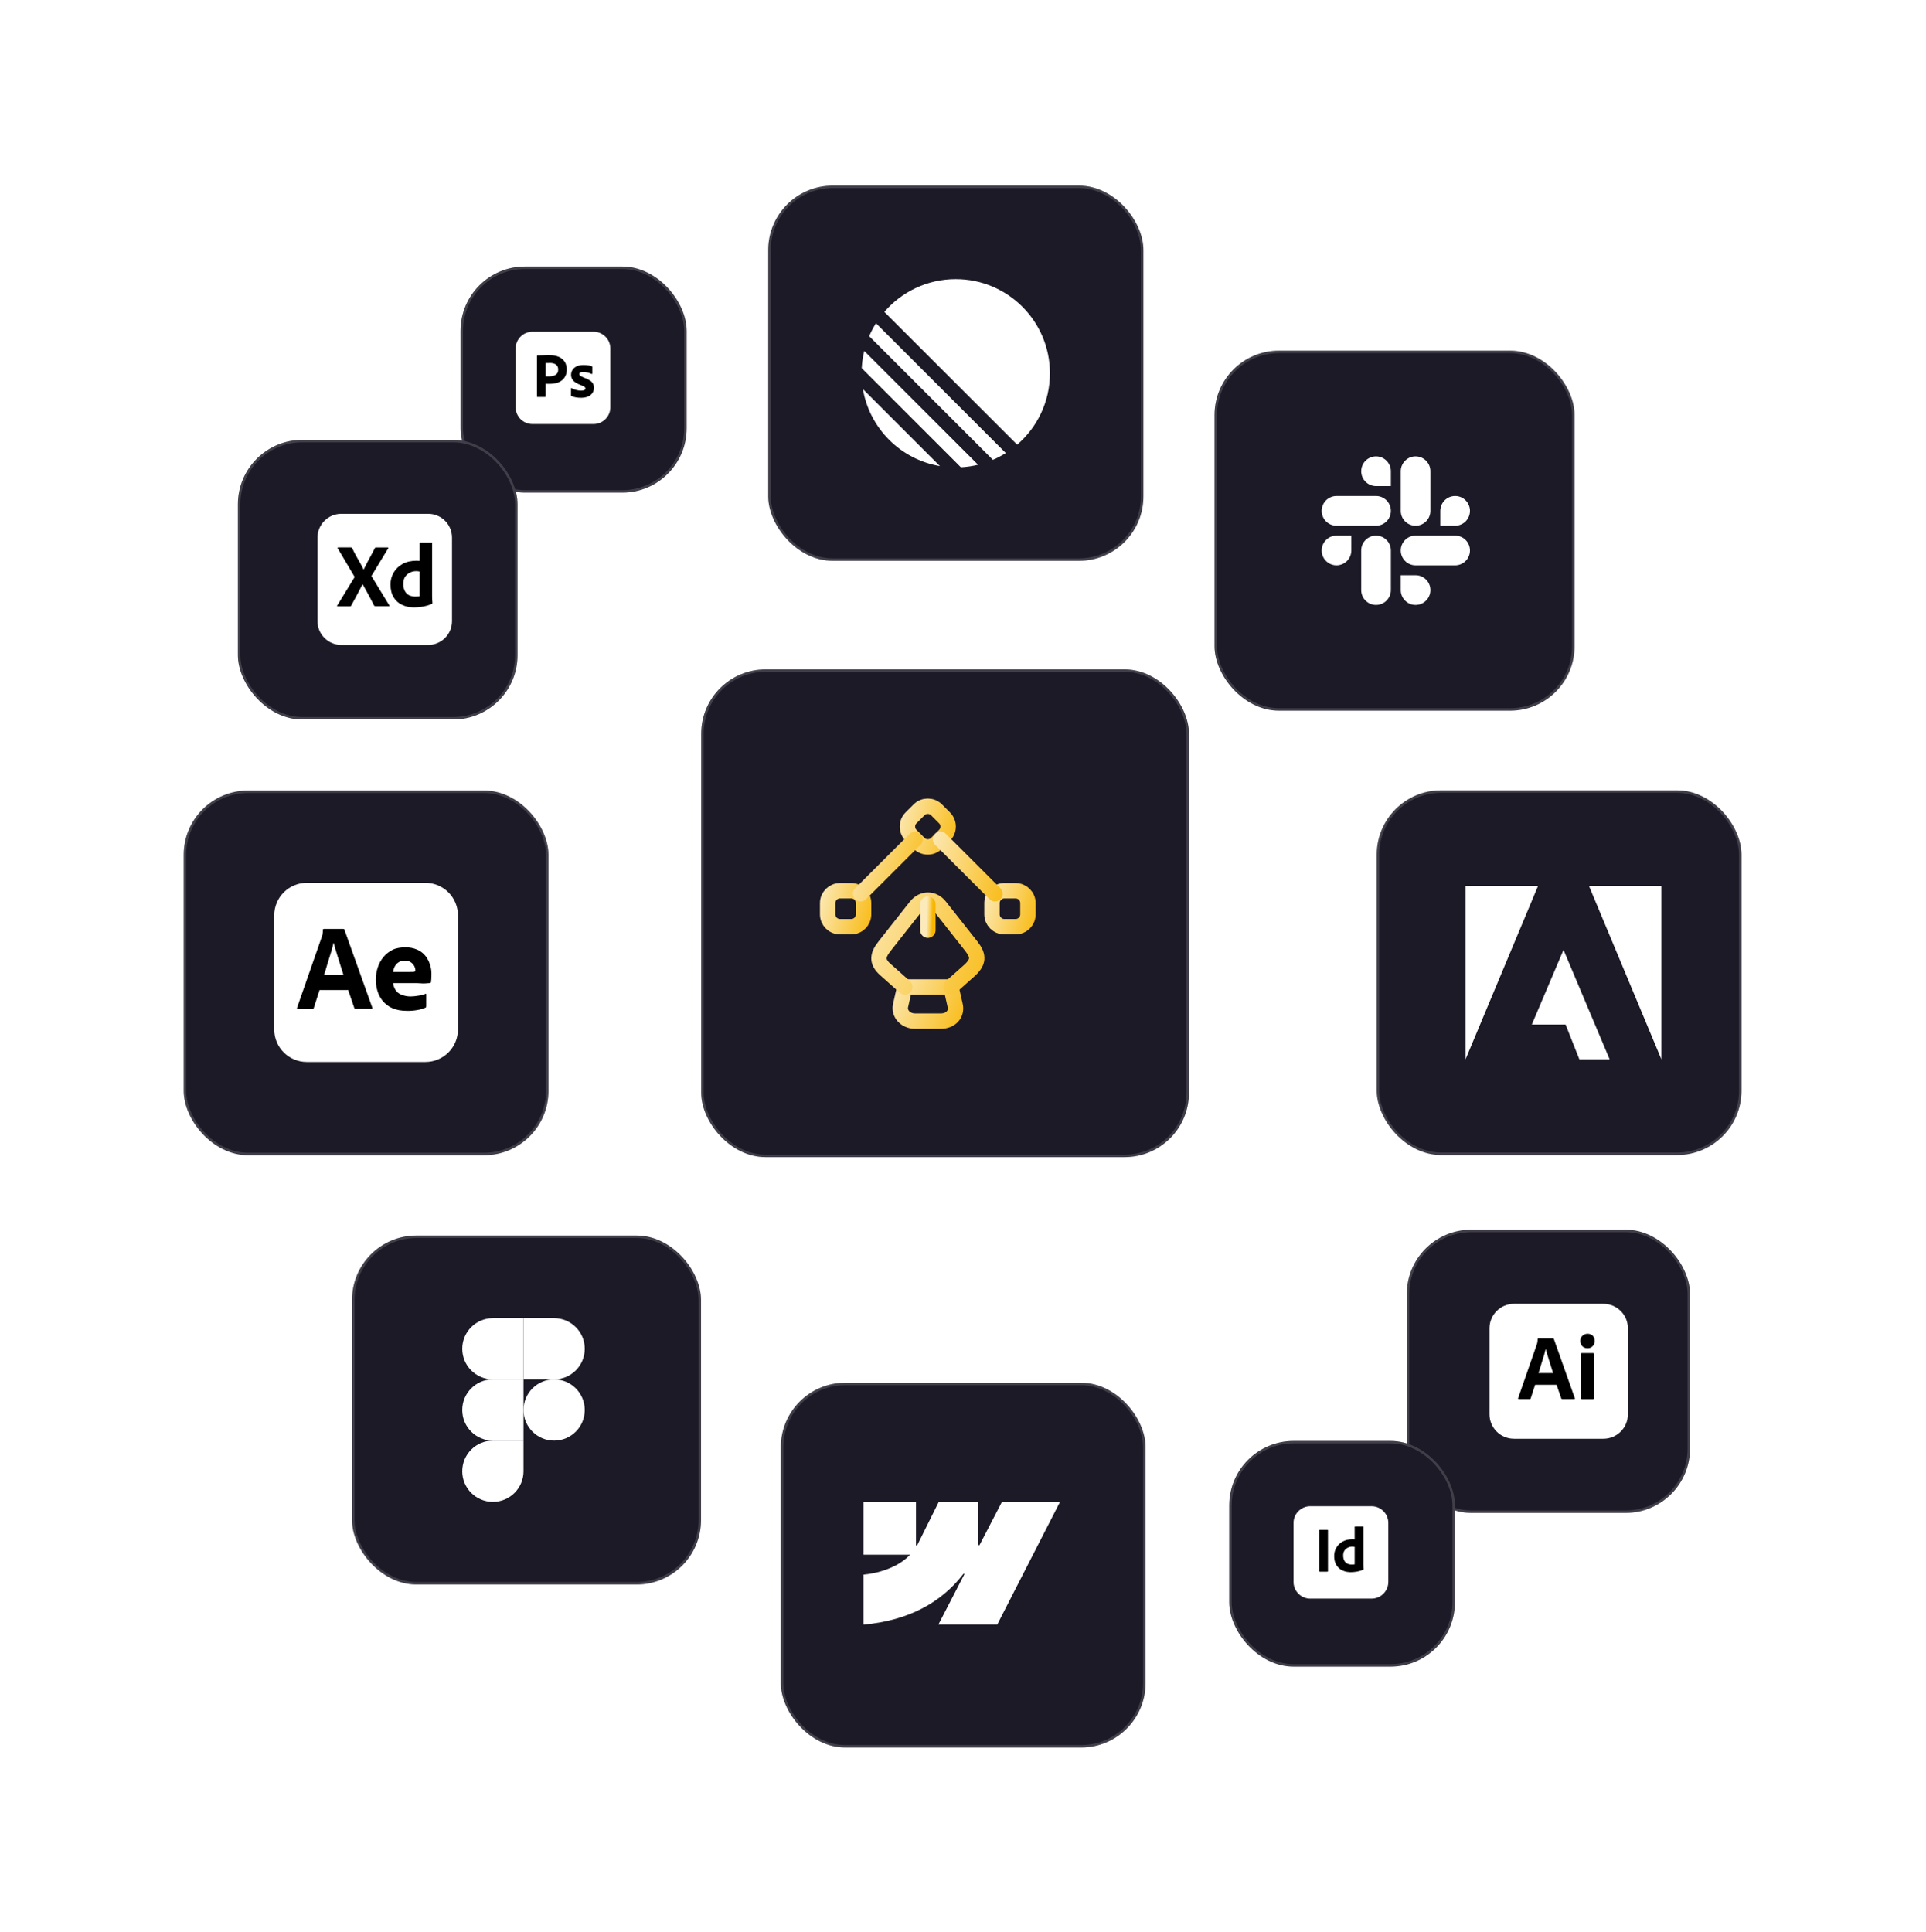<svg width="629" height="631" viewBox="0 0 629 631" fill="none" xmlns="http://www.w3.org/2000/svg">
<g filter="url(#filter0_d_1346_18569)">
<rect x="250.89" y="49.313" width="122.532" height="122.532" rx="21.017" fill="#1D1A27"/>
<rect x="251.294" y="49.718" width="121.723" height="121.723" rx="20.613" stroke="white" stroke-opacity="0.16" stroke-width="0.808"/>
<path d="M281.814 115.764L306.971 140.921C294.124 138.749 283.986 128.611 281.814 115.764Z" fill="white"/>
<path d="M281.427 108.934L313.801 141.308C315.726 141.205 317.605 140.925 319.42 140.484L282.251 103.315C281.81 105.131 281.53 107.009 281.427 108.934Z" fill="white"/>
<path d="M283.863 98.484L324.252 138.873C325.723 138.241 327.134 137.499 328.477 136.655L286.08 94.259C285.237 95.601 284.494 97.013 283.863 98.484Z" fill="white"/>
<path d="M288.817 90.552C294.456 84 302.81 79.851 312.134 79.851C329.117 79.851 342.885 93.618 342.885 110.601C342.885 119.925 338.735 128.279 332.183 133.919L288.817 90.552Z" fill="white"/>
<rect x="229" y="207.313" width="159.301" height="159.301" rx="21.017" fill="#1D1A27"/>
<rect x="229.404" y="207.718" width="158.493" height="158.493" rx="20.613" stroke="white" stroke-opacity="0.16" stroke-width="0.808"/>
<path d="M298.803 322.182H307.255C310.475 322.182 312.555 319.901 311.951 317.117L310.576 311.046H295.482L294.107 317.117C293.503 319.733 295.784 322.182 298.803 322.182Z" stroke="url(#paint0_linear_1346_18569)" stroke-width="5.031" stroke-linecap="round" stroke-linejoin="round"/>
<path d="M310.577 311.014L316.38 305.849C319.633 302.964 319.767 300.951 317.185 297.698L306.954 284.717C304.808 282 301.286 282 299.139 284.717L288.909 297.698C286.326 300.951 286.326 303.065 289.714 305.849L295.517 311.014" stroke="url(#paint1_linear_1346_18569)" stroke-width="5.031" stroke-linecap="round" stroke-linejoin="round"/>
<path d="M303.031 284.012V292.498" stroke="url(#paint2_linear_1346_18569)" stroke-width="5.031" stroke-linecap="round" stroke-linejoin="round"/>
<path d="M300.149 264.122L297.533 261.505C295.956 259.929 295.956 257.38 297.533 255.804L300.149 253.187C301.726 251.611 304.275 251.611 305.851 253.187L308.467 255.804C310.044 257.38 310.044 259.929 308.467 261.505L305.851 264.122C304.275 265.698 301.726 265.698 300.149 264.122Z" stroke="url(#paint3_linear_1346_18569)" stroke-width="5.031" stroke-linecap="round" stroke-linejoin="round"/>
<path d="M327.989 279.618H331.678C333.892 279.618 335.703 281.429 335.703 283.643V287.333C335.703 289.546 333.892 291.358 331.678 291.358H327.989C325.775 291.358 323.964 289.546 323.964 287.333V283.643C323.964 281.429 325.775 279.618 327.989 279.618Z" stroke="url(#paint4_linear_1346_18569)" stroke-width="5.031" stroke-linecap="round" stroke-linejoin="round"/>
<path d="M278.011 279.618H274.322C272.108 279.618 270.297 281.429 270.297 283.643V287.333C270.297 289.546 272.108 291.358 274.322 291.358H278.011C280.225 291.358 282.036 289.546 282.036 287.333V283.643C282.036 281.429 280.225 279.618 278.011 279.618Z" stroke="url(#paint5_linear_1346_18569)" stroke-width="5.031" stroke-linecap="round" stroke-linejoin="round"/>
<path d="M324.937 280.592L307.16 262.815" stroke="url(#paint6_linear_1346_18569)" stroke-width="5.031" stroke-linecap="round" stroke-linejoin="round"/>
<path d="M281.063 280.592L298.84 262.815" stroke="url(#paint7_linear_1346_18569)" stroke-width="5.031" stroke-linecap="round" stroke-linejoin="round"/>
<rect x="396.639" y="103.212" width="117.581" height="117.581" rx="21.017" fill="#1D1A27"/>
<rect x="397.044" y="103.616" width="116.773" height="116.773" rx="20.613" stroke="white" stroke-opacity="0.16" stroke-width="0.808"/>
<path d="M449.395 137.743C446.72 137.743 444.553 139.916 444.553 142.595C444.552 143.231 444.677 143.862 444.92 144.45C445.163 145.038 445.519 145.573 445.969 146.024C446.418 146.474 446.952 146.832 447.54 147.076C448.128 147.32 448.758 147.446 449.395 147.447H454.237V142.595C454.239 141.309 453.729 140.076 452.821 139.166C451.913 138.256 450.68 137.744 449.395 137.743ZM449.395 150.681H436.482C433.808 150.681 431.64 152.854 431.64 155.534C431.64 158.213 433.808 160.385 436.482 160.385H449.395C452.069 160.385 454.237 158.213 454.237 155.534C454.237 152.854 452.069 150.681 449.395 150.681Z" fill="white"/>
<path d="M480.063 155.534C480.063 152.854 477.895 150.681 475.22 150.681C472.546 150.681 470.378 152.854 470.378 155.534V160.385H475.22C476.506 160.384 477.738 159.872 478.647 158.962C479.555 158.052 480.064 156.819 480.063 155.534ZM467.15 155.534V142.595C467.152 141.309 466.642 140.076 465.734 139.166C464.826 138.256 463.593 137.744 462.308 137.743C459.633 137.743 457.466 139.916 457.466 142.595V155.533C457.466 158.214 459.633 160.386 462.308 160.386C463.593 160.385 464.826 159.873 465.734 158.963C466.642 158.053 467.152 156.82 467.15 155.534" fill="white"/>
<path d="M462.308 186.262C463.593 186.261 464.826 185.749 465.734 184.839C466.642 183.929 467.152 182.696 467.15 181.411C467.152 180.125 466.642 178.892 465.734 177.982C464.826 177.072 463.593 176.56 462.308 176.559H457.466V181.411C457.466 184.09 459.633 186.262 462.308 186.262ZM462.308 173.324H475.221C477.895 173.324 480.063 171.152 480.063 168.472C480.064 167.186 479.555 165.953 478.647 165.043C477.738 164.133 476.506 163.621 475.22 163.62H462.308C459.633 163.62 457.466 165.793 457.466 168.472C457.465 169.108 457.59 169.739 457.833 170.327C458.076 170.915 458.432 171.45 458.882 171.901C459.331 172.351 459.865 172.709 460.453 172.953C461.041 173.197 461.671 173.323 462.308 173.324" fill="white"/>
<path d="M431.639 168.472C431.639 169.108 431.764 169.739 432.006 170.327C432.249 170.915 432.606 171.45 433.056 171.901C433.505 172.351 434.039 172.709 434.627 172.953C435.215 173.197 435.845 173.323 436.481 173.324C437.767 173.322 438.999 172.81 439.908 171.901C440.816 170.991 441.325 169.757 441.324 168.472V163.62H436.481C433.807 163.62 431.639 165.793 431.639 168.472ZM444.552 168.472V181.41C444.552 184.09 446.72 186.262 449.394 186.262C450.68 186.261 451.912 185.749 452.82 184.839C453.728 183.929 454.238 182.696 454.237 181.411V168.472C454.238 167.835 454.113 167.205 453.87 166.616C453.627 166.028 453.27 165.493 452.821 165.043C452.371 164.592 451.837 164.235 451.249 163.991C450.661 163.747 450.031 163.621 449.394 163.62C446.72 163.62 444.552 165.793 444.552 168.472Z" fill="white"/>
<rect x="150.403" y="75.727" width="73.853" height="73.853" rx="21.017" fill="#1D1A27"/>
<rect x="150.807" y="76.131" width="73.044" height="73.044" rx="20.613" stroke="white" stroke-opacity="0.16" stroke-width="0.808"/>
<path d="M173.879 97.036H193.848C196.875 97.036 199.323 99.484 199.323 102.512V121.708C199.323 124.735 196.875 127.183 193.848 127.183H173.879C170.851 127.183 168.403 124.735 168.403 121.708V102.512C168.403 99.484 170.851 97.036 173.879 97.036Z" fill="white"/>
<path d="M175.36 118.178V104.921C175.36 104.831 175.399 104.779 175.489 104.779C175.708 104.779 175.914 104.779 176.211 104.767C176.52 104.754 176.842 104.754 177.19 104.741C177.538 104.728 177.911 104.728 178.311 104.715C178.71 104.702 179.096 104.702 179.483 104.702C180.539 104.702 181.415 104.831 182.137 105.102C182.781 105.321 183.374 105.681 183.863 106.158C184.275 106.57 184.598 107.073 184.804 107.627C184.997 108.168 185.1 108.722 185.1 109.301C185.1 110.409 184.842 111.324 184.327 112.046C183.812 112.767 183.09 113.308 182.253 113.617C181.377 113.939 180.41 114.055 179.354 114.055C179.045 114.055 178.839 114.055 178.71 114.043C178.581 114.03 178.401 114.03 178.156 114.03V118.165C178.169 118.255 178.104 118.333 178.014 118.346C178.001 118.346 177.988 118.346 177.963 118.346H175.515C175.412 118.346 175.36 118.294 175.36 118.178ZM178.169 107.266V111.595C178.349 111.608 178.517 111.62 178.671 111.62H179.354C179.857 111.62 180.359 111.543 180.836 111.389C181.248 111.273 181.609 111.028 181.892 110.706C182.163 110.384 182.291 109.946 182.291 109.379C182.304 108.979 182.201 108.58 181.995 108.232C181.776 107.897 181.467 107.64 181.093 107.498C180.617 107.305 180.101 107.227 179.573 107.24C179.238 107.24 178.942 107.24 178.697 107.253C178.439 107.24 178.259 107.253 178.169 107.266Z" fill="black"/>
<path d="M193.139 110.808C192.753 110.602 192.34 110.46 191.902 110.37C191.426 110.267 190.949 110.203 190.46 110.203C190.202 110.19 189.931 110.228 189.687 110.293C189.519 110.331 189.377 110.422 189.287 110.55C189.223 110.654 189.184 110.782 189.184 110.898C189.184 111.014 189.236 111.13 189.313 111.233C189.429 111.375 189.583 111.491 189.751 111.581C190.047 111.736 190.356 111.877 190.666 112.006C191.361 112.238 192.031 112.56 192.65 112.947C193.075 113.217 193.423 113.578 193.667 114.016C193.874 114.428 193.977 114.879 193.964 115.343C193.977 115.949 193.796 116.554 193.461 117.057C193.101 117.572 192.598 117.971 192.018 118.203C191.387 118.474 190.614 118.615 189.687 118.615C189.094 118.615 188.514 118.564 187.934 118.448C187.483 118.371 187.033 118.229 186.62 118.036C186.53 117.984 186.466 117.894 186.479 117.791V115.549C186.479 115.511 186.491 115.459 186.53 115.433C186.569 115.407 186.607 115.42 186.646 115.446C187.149 115.742 187.677 115.949 188.244 116.077C188.733 116.206 189.248 116.271 189.764 116.271C190.253 116.271 190.601 116.206 190.833 116.09C191.039 116 191.181 115.781 191.181 115.549C191.181 115.369 191.078 115.201 190.872 115.034C190.666 114.866 190.241 114.673 189.609 114.428C188.952 114.196 188.347 113.887 187.78 113.501C187.38 113.217 187.045 112.844 186.801 112.406C186.595 111.993 186.491 111.542 186.504 111.092C186.504 110.538 186.659 110.009 186.942 109.533C187.264 109.017 187.741 108.605 188.295 108.347C188.901 108.038 189.661 107.896 190.575 107.896C191.104 107.896 191.645 107.935 192.173 108.012C192.56 108.064 192.933 108.167 193.281 108.309C193.333 108.322 193.384 108.373 193.41 108.425C193.423 108.476 193.436 108.528 193.436 108.579V110.679C193.436 110.731 193.41 110.782 193.371 110.808C193.255 110.834 193.191 110.834 193.139 110.808Z" fill="black"/>
<rect x="77.689" y="132.356" width="91.326" height="91.326" rx="21.017" fill="#1D1A27"/>
<rect x="78.093" y="132.761" width="90.518" height="90.518" rx="20.613" stroke="white" stroke-opacity="0.16" stroke-width="0.808"/>
<path d="M111.468 156.494H139.839C144.141 156.494 147.618 159.972 147.618 164.273V191.547C147.618 195.848 144.141 199.326 139.839 199.326H111.468C107.166 199.326 103.688 195.848 103.688 191.547V164.273C103.688 159.972 107.166 156.494 111.468 156.494Z" fill="white"/>
<path d="M126.788 167.751L121.297 176.812L127.154 186.421C127.191 186.495 127.209 186.568 127.191 186.641C127.173 186.714 127.099 186.659 126.99 186.678H122.798C122.505 186.678 122.304 186.659 122.176 186.476C121.791 185.708 121.388 184.957 121.004 184.188C120.62 183.438 120.199 182.669 119.759 181.882C119.32 181.095 118.881 180.308 118.442 179.502H118.405C118.021 180.289 117.6 181.077 117.179 181.864C116.758 182.651 116.337 183.438 115.934 184.207C115.513 184.975 115.092 185.762 114.671 186.513C114.598 186.696 114.451 186.714 114.25 186.714H110.223C110.15 186.714 110.095 186.751 110.095 186.659C110.077 186.586 110.095 186.513 110.131 186.458L115.824 177.123L110.278 167.733C110.223 167.66 110.205 167.586 110.241 167.55C110.278 167.495 110.351 167.477 110.424 167.477H114.579C114.671 167.477 114.762 167.495 114.836 167.513C114.909 167.55 114.964 167.605 115.019 167.678C115.366 168.465 115.769 169.252 116.19 170.039C116.629 170.826 117.05 171.595 117.508 172.364C117.947 173.133 118.35 173.901 118.734 174.688H118.771C119.155 173.883 119.558 173.096 119.961 172.327C120.363 171.558 120.784 170.79 121.205 170.021C121.626 169.252 122.029 168.465 122.432 167.715C122.45 167.641 122.487 167.568 122.542 167.531C122.615 167.495 122.688 167.477 122.78 167.495H126.642C126.733 167.477 126.825 167.531 126.843 167.623C126.861 167.641 126.825 167.715 126.788 167.751Z" fill="black"/>
<path d="M135.245 187.063C133.89 187.081 132.536 186.806 131.309 186.239C130.156 185.708 129.204 184.829 128.546 183.75C127.868 182.633 127.539 181.242 127.539 179.576C127.52 178.222 127.868 176.885 128.546 175.714C129.241 174.524 130.248 173.536 131.456 172.877C132.737 172.163 134.275 171.815 136.087 171.815C136.178 171.815 136.306 171.815 136.471 171.834C136.636 171.852 136.819 171.852 137.039 171.87V166.086C137.039 165.958 137.094 165.885 137.222 165.885H140.937C141.029 165.866 141.102 165.94 141.12 166.013C141.12 166.031 141.12 166.049 141.12 166.049V183.475C141.12 183.804 141.139 184.171 141.157 184.573C141.194 184.958 141.212 185.324 141.23 185.635C141.23 185.763 141.175 185.873 141.047 185.928C140.095 186.33 139.089 186.623 138.064 186.806C137.13 186.971 136.197 187.063 135.245 187.063ZM137.039 183.402V175.348C136.874 175.311 136.709 175.275 136.544 175.256C136.343 175.238 136.142 175.22 135.94 175.22C135.227 175.22 134.513 175.366 133.872 175.696C133.25 176.007 132.719 176.464 132.316 177.05C131.913 177.636 131.712 178.423 131.712 179.375C131.694 180.015 131.804 180.656 132.023 181.26C132.206 181.754 132.481 182.194 132.847 182.56C133.195 182.889 133.616 183.146 134.092 183.292C134.586 183.457 135.098 183.53 135.611 183.53C135.885 183.53 136.142 183.512 136.38 183.493C136.618 183.512 136.819 183.475 137.039 183.402Z" fill="black"/>
<rect x="60" y="246.872" width="119.119" height="119.119" rx="21.017" fill="#1D1A27"/>
<rect x="60.404" y="247.276" width="118.311" height="118.311" rx="20.613" stroke="white" stroke-opacity="0.16" stroke-width="0.808"/>
<path d="M100.185 277.031H138.935C144.81 277.031 149.56 281.781 149.56 287.656V324.906C149.56 330.781 144.81 335.531 138.935 335.531H100.185C94.31 335.531 89.56 330.781 89.56 324.906V287.656C89.56 281.781 94.31 277.031 100.185 277.031Z" fill="white"/>
<path d="M113.66 312.031H104.36L102.46 317.931C102.41 318.156 102.21 318.306 101.985 318.281H97.285C97.01 318.281 96.935 318.131 97.01 317.831L105.06 294.756C105.135 294.506 105.21 294.281 105.31 293.981C105.41 293.456 105.46 292.906 105.46 292.356C105.435 292.231 105.535 292.106 105.66 292.081H105.735H112.135C112.31 292.081 112.435 292.156 112.46 292.281L121.585 317.781C121.66 318.056 121.585 318.181 121.335 318.181H116.11C115.935 318.206 115.76 318.081 115.71 317.906L113.66 311.906V312.031ZM105.81 307.056H112.16C112.01 306.531 111.81 305.906 111.585 305.256C111.36 304.581 111.135 303.856 110.91 303.106C110.66 302.331 110.435 301.581 110.185 300.806C109.935 300.031 109.71 299.306 109.51 298.581C109.31 297.881 109.135 297.231 108.96 296.631H108.91C108.685 297.706 108.41 298.781 108.06 299.856C107.685 301.056 107.31 302.306 106.91 303.556C106.585 304.831 106.185 306.006 105.81 307.056Z" fill="black"/>
<path d="M136.31 309.781H128.385C128.485 310.556 128.735 311.331 129.16 312.006C129.61 312.681 130.235 313.206 130.985 313.506C131.985 313.931 133.085 314.156 134.185 314.131C135.06 314.106 135.935 314.031 136.785 313.856C137.56 313.756 138.31 313.556 139.01 313.281C139.135 313.181 139.21 313.231 139.21 313.481V317.306C139.21 317.406 139.185 317.506 139.16 317.606C139.11 317.681 139.06 317.731 138.985 317.781C138.185 318.131 137.36 318.381 136.485 318.531C135.31 318.756 134.135 318.856 132.935 318.831C131.035 318.831 129.435 318.531 128.135 317.956C126.91 317.431 125.835 316.606 124.985 315.581C124.185 314.606 123.61 313.506 123.26 312.306C122.91 311.131 122.735 309.906 122.735 308.656C122.735 307.306 122.935 305.981 123.36 304.681C123.76 303.431 124.385 302.281 125.235 301.256C126.06 300.256 127.085 299.456 128.26 298.881C129.435 298.306 130.835 298.106 132.435 298.106C133.76 298.081 135.085 298.331 136.31 298.881C137.335 299.331 138.235 300.006 138.935 300.881C139.585 301.731 140.11 302.681 140.435 303.731C140.76 304.731 140.91 305.756 140.91 306.781C140.91 307.381 140.885 307.906 140.86 308.381C140.81 308.856 140.785 309.206 140.76 309.431C140.735 309.606 140.585 309.756 140.41 309.756C140.26 309.756 139.985 309.781 139.585 309.806C139.185 309.856 138.71 309.881 138.135 309.881C137.56 309.881 136.96 309.781 136.31 309.781ZM128.385 306.131H133.66C134.31 306.131 134.785 306.131 135.085 306.106C135.285 306.081 135.485 306.031 135.66 305.906V305.656C135.66 305.331 135.61 305.031 135.51 304.731C135.06 303.331 133.735 302.381 132.26 302.431C130.885 302.356 129.585 303.081 128.935 304.331C128.635 304.906 128.46 305.506 128.385 306.131Z" fill="black"/>
<rect x="114.968" y="392.221" width="113.976" height="113.976" rx="21.017" fill="#1D1A27"/>
<rect x="115.372" y="392.625" width="113.168" height="113.168" rx="20.613" stroke="white" stroke-opacity="0.16" stroke-width="0.808"/>
<path d="M160.968 479.209C166.488 479.209 170.968 474.729 170.968 469.209V459.209H160.968C155.448 459.209 150.968 463.689 150.968 469.209C150.968 474.729 155.448 479.209 160.968 479.209Z" fill="white"/>
<path d="M150.968 449.209C150.968 443.689 155.448 439.209 160.968 439.209H170.968V459.209H160.968C155.448 459.209 150.968 454.729 150.968 449.209Z" fill="white"/>
<path d="M150.968 429.209C150.968 423.689 155.448 419.209 160.968 419.209H170.968V439.209H160.968C155.448 439.209 150.968 434.729 150.968 429.209Z" fill="white"/>
<path d="M170.968 419.209H180.968C186.488 419.209 190.968 423.689 190.968 429.209C190.968 434.729 186.488 439.209 180.968 439.209H170.968V419.209Z" fill="white"/>
<path d="M190.968 449.209C190.968 454.729 186.488 459.209 180.968 459.209C175.448 459.209 170.968 454.729 170.968 449.209C170.968 443.689 175.448 439.209 180.968 439.209C186.488 439.209 190.968 443.689 190.968 449.209Z" fill="white"/>
<rect x="255" y="440.313" width="119.119" height="119.119" rx="21.017" fill="#1D1A27"/>
<rect x="255.404" y="440.718" width="118.311" height="118.311" rx="20.613" stroke="white" stroke-opacity="0.16" stroke-width="0.808"/>
<path fill-rule="evenodd" clip-rule="evenodd" d="M346.125 479.313L325.664 519.313H306.445L315.008 502.736H314.623C307.559 511.906 297.019 517.943 282 519.313V502.965C282 502.965 291.608 502.398 297.256 496.46H282V479.314H299.146V493.416L299.531 493.414L306.537 479.314H319.504V493.327L319.889 493.326L327.158 479.313H346.125Z" fill="white"/>
<rect x="459.444" y="390.313" width="92.496" height="92.496" rx="21.017" fill="#1D1A27"/>
<rect x="459.848" y="390.718" width="91.688" height="91.688" rx="20.613" stroke="white" stroke-opacity="0.16" stroke-width="0.808"/>
<path d="M494.448 414.527H523.64C528.066 414.527 531.644 418.105 531.644 422.531V450.593C531.644 455.019 528.066 458.597 523.64 458.597H494.448C490.022 458.597 486.444 455.019 486.444 450.593V422.531C486.444 418.105 490.022 414.527 494.448 414.527Z" fill="white"/>
<path d="M508.347 440.969H501.341L499.91 445.395C499.872 445.564 499.722 445.677 499.552 445.658H496.011C495.804 445.658 495.748 445.545 495.804 445.319L501.869 427.861C501.925 427.673 501.982 427.465 502.057 427.239C502.132 426.844 502.17 426.43 502.17 426.015C502.151 425.921 502.226 425.827 502.321 425.808C502.339 425.808 502.358 425.808 502.377 425.808H507.198C507.349 425.808 507.424 425.865 507.443 425.959L514.317 445.357C514.374 445.564 514.317 445.658 514.129 445.658H510.193C510.061 445.677 509.929 445.583 509.892 445.451L508.347 440.969ZM502.434 437.146H507.217C507.104 436.75 506.954 436.279 506.784 435.79C506.615 435.281 506.445 434.735 506.276 434.17C506.087 433.586 505.918 433.021 505.729 432.437C505.541 431.854 505.372 431.307 505.221 430.761C505.07 430.234 504.938 429.744 504.807 429.292H504.769C504.599 430.102 504.392 430.912 504.129 431.722C503.846 432.626 503.564 433.567 503.262 434.509C502.999 435.47 502.716 436.355 502.434 437.146Z" fill="black"/>
<path d="M518.423 429.028C517.802 429.047 517.199 428.802 516.747 428.369C516.314 427.898 516.088 427.277 516.107 426.637C516.088 425.996 516.333 425.394 516.785 424.96C517.237 424.527 517.839 424.301 518.461 424.301C519.195 424.301 519.76 424.527 520.175 424.96C520.589 425.412 520.815 426.015 520.796 426.637C520.815 427.277 520.589 427.898 520.137 428.369C519.704 428.821 519.063 429.066 518.423 429.028ZM516.314 445.376V430.874C516.314 430.686 516.389 430.61 516.559 430.61H520.288C520.457 430.61 520.532 430.705 520.532 430.874V445.376C520.532 445.583 520.457 445.677 520.288 445.677H516.596C516.408 445.677 516.314 445.564 516.314 445.376Z" fill="black"/>
<rect x="401.444" y="459.313" width="73.711" height="73.711" rx="21.017" fill="#1D1A27"/>
<rect x="401.849" y="459.718" width="72.903" height="72.903" rx="20.613" stroke="white" stroke-opacity="0.16" stroke-width="0.808"/>
<path d="M427.927 480.623H447.922C450.953 480.623 453.404 483.074 453.404 486.106V505.327C453.404 508.358 450.953 510.809 447.922 510.809H427.927C424.895 510.809 422.444 508.358 422.444 505.327V486.106C422.444 483.074 424.895 480.623 427.927 480.623Z" fill="white"/>
<path d="M433.693 488.518V501.805C433.693 501.947 433.629 502.011 433.513 502.011H430.984C430.868 502.011 430.817 501.947 430.817 501.805V488.518C430.817 488.402 430.881 488.35 430.997 488.35H433.513C433.59 488.337 433.667 488.389 433.68 488.479C433.693 488.492 433.693 488.505 433.693 488.518Z" fill="black"/>
<path d="M441.149 502.166C440.195 502.179 439.24 501.985 438.376 501.586C437.563 501.211 436.892 500.592 436.428 499.831C435.951 499.044 435.719 498.064 435.719 496.89C435.706 495.935 435.951 494.994 436.428 494.168C436.918 493.33 437.628 492.633 438.479 492.169C439.382 491.665 440.466 491.42 441.743 491.42C441.807 491.42 441.898 491.42 442.014 491.433C442.13 491.446 442.259 491.446 442.414 491.459V487.383C442.414 487.292 442.452 487.241 442.543 487.241H445.161C445.226 487.228 445.277 487.279 445.29 487.331V487.357V499.638C445.29 499.87 445.303 500.128 445.316 500.412C445.342 500.683 445.355 500.941 445.368 501.16C445.368 501.25 445.329 501.328 445.239 501.366C444.568 501.65 443.858 501.856 443.136 501.985C442.491 502.102 441.82 502.166 441.149 502.166ZM442.414 499.586V493.91C442.298 493.884 442.181 493.858 442.065 493.846C441.923 493.833 441.782 493.82 441.64 493.82C441.137 493.82 440.633 493.923 440.182 494.155C439.743 494.374 439.369 494.697 439.085 495.11C438.802 495.523 438.66 496.077 438.66 496.748C438.647 497.2 438.724 497.651 438.879 498.077C439.008 498.425 439.202 498.735 439.46 498.993C439.705 499.225 440.001 499.405 440.337 499.509C440.685 499.625 441.046 499.676 441.407 499.676C441.601 499.676 441.782 499.663 441.949 499.651C442.117 499.663 442.272 499.638 442.414 499.586Z" fill="black"/>
<rect x="449.621" y="246.807" width="119.119" height="119.119" rx="21.017" fill="#1D1A27"/>
<rect x="450.025" y="247.211" width="118.311" height="118.311" rx="20.613" stroke="white" stroke-opacity="0.16" stroke-width="0.808"/>
<path d="M502.29 278.063H478.621V334.669L502.29 278.063Z" fill="white"/>
<path d="M518.943 278.063H542.582V334.669L518.943 278.063Z" fill="white"/>
<path d="M510.617 298.926L525.682 334.668H515.798L511.295 323.289H500.27L510.617 298.926Z" fill="white"/>
</g>
<defs>
<filter id="filter0_d_1346_18569" x="0.183" y="0.813" width="628.375" height="629.754" filterUnits="userSpaceOnUse" color-interpolation-filters="sRGB">
<feFlood flood-opacity="0" result="BackgroundImageFix"/>
<feColorMatrix in="SourceAlpha" type="matrix" values="0 0 0 0 0 0 0 0 0 0 0 0 0 0 0 0 0 0 127 0" result="hardAlpha"/>
<feOffset dy="11.317"/>
<feGaussianBlur stdDeviation="29.909"/>
<feColorMatrix type="matrix" values="0 0 0 0 0 0 0 0 0 0 0 0 0 0 0 0 0 0 0.45 0"/>
<feBlend mode="normal" in2="BackgroundImageFix" result="effect1_dropShadow_1346_18569"/>
<feBlend mode="normal" in="SourceGraphic" in2="effect1_dropShadow_1346_18569" result="shape"/>
</filter>
<linearGradient id="paint0_linear_1346_18569" x1="303.033" y1="281.048" x2="332.609" y2="294.506" gradientUnits="userSpaceOnUse">
<stop stop-color="#FCEABB"/>
<stop offset="1" stop-color="#F8B500"/>
</linearGradient>
<linearGradient id="paint1_linear_1346_18569" x1="303.024" y1="206.35" x2="360.431" y2="224.511" gradientUnits="userSpaceOnUse">
<stop stop-color="#FCEABB"/>
<stop offset="1" stop-color="#F8B500"/>
</linearGradient>
<linearGradient id="paint2_linear_1346_18569" x1="303.531" y1="261.151" x2="305.507" y2="261.216" gradientUnits="userSpaceOnUse">
<stop stop-color="#FCEABB"/>
<stop offset="1" stop-color="#F8B500"/>
</linearGradient>
<linearGradient id="paint3_linear_1346_18569" x1="303" y1="216.178" x2="327.387" y2="223.026" gradientUnits="userSpaceOnUse">
<stop stop-color="#FCEABB"/>
<stop offset="1" stop-color="#F8B500"/>
</linearGradient>
<linearGradient id="paint4_linear_1346_18569" x1="329.833" y1="247.993" x2="351.361" y2="254.037" gradientUnits="userSpaceOnUse">
<stop stop-color="#FCEABB"/>
<stop offset="1" stop-color="#F8B500"/>
</linearGradient>
<linearGradient id="paint5_linear_1346_18569" x1="276.167" y1="247.993" x2="297.694" y2="254.037" gradientUnits="userSpaceOnUse">
<stop stop-color="#FCEABB"/>
<stop offset="1" stop-color="#F8B500"/>
</linearGradient>
<linearGradient id="paint6_linear_1346_18569" x1="316.049" y1="214.926" x2="348.647" y2="224.079" gradientUnits="userSpaceOnUse">
<stop stop-color="#FCEABB"/>
<stop offset="1" stop-color="#F8B500"/>
</linearGradient>
<linearGradient id="paint7_linear_1346_18569" x1="289.952" y1="214.926" x2="322.55" y2="224.079" gradientUnits="userSpaceOnUse">
<stop stop-color="#FCEABB"/>
<stop offset="1" stop-color="#F8B500"/>
</linearGradient>
</defs>
</svg>

